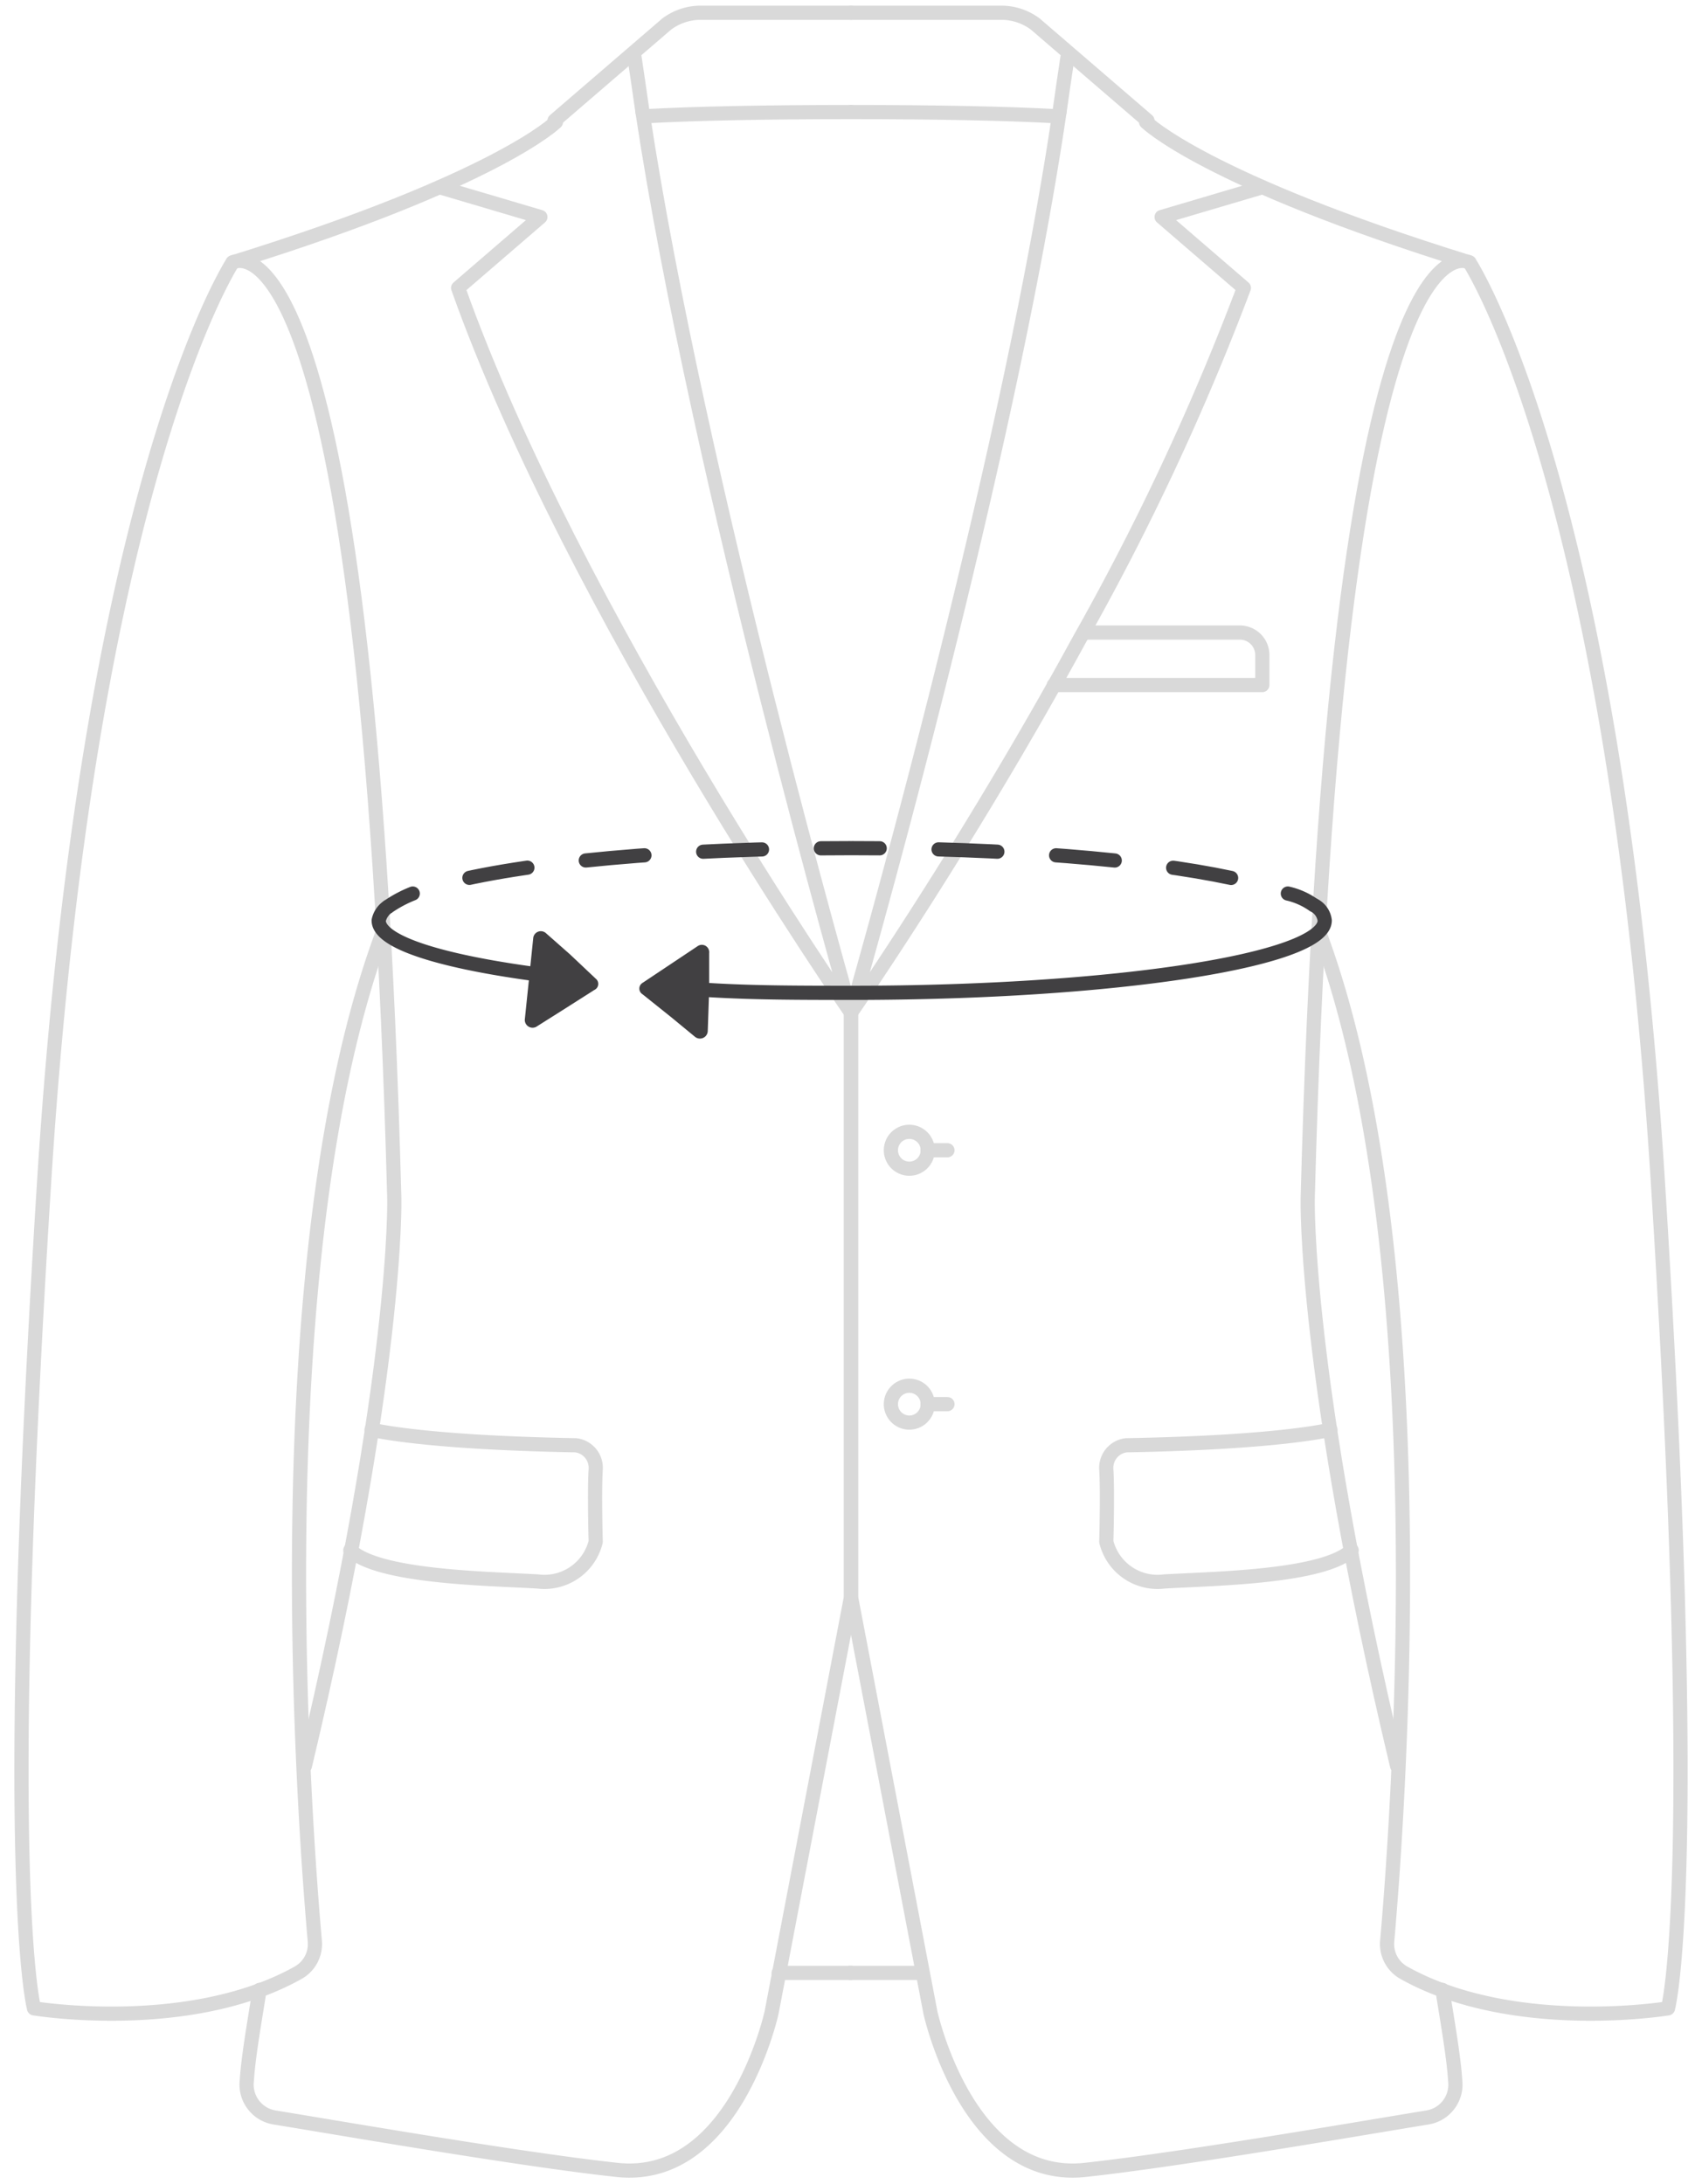 <svg id="Layer_1" data-name="Layer 1" xmlns="http://www.w3.org/2000/svg" viewBox="0 0 120 154"><defs><style>.cls-1,.cls-3,.cls-4,.cls-5{fill:none;}.cls-1{stroke:#d9d9d9;}.cls-1,.cls-4,.cls-5{stroke-linecap:round;stroke-linejoin:round;}.cls-2{fill:#414042;}.cls-3,.cls-4,.cls-5{stroke:#414042;}.cls-3{stroke-miterlimit:10;}.cls-5{stroke-dasharray:4.15 4.15;}</style></defs><title>blazer-chest</title><path class="cls-1" d="M54.9,139.1H60"/><path class="cls-1" d="M65,139.1H59.9"/><path class="cls-1" d="M60,.9H49.3a4,4,0,0,0-2.3.8L39.1,8.5"/><path class="cls-1" d="M45.4,8.2C49,8,54.1,7.9,60,7.9"/><path class="cls-1" d="M27,65.7c-8.6,23-5.5,63.3-4.8,71.2a2.32,2.32,0,0,1-1.2,2.2c-7.7,4.3-18.6,2.5-18.6,2.5S0,133,3.1,83.5s13.3-65,13.3-65"/><path class="cls-1" d="M45.3,7.9c-.2-1.4-.4-2.8-.6-4.1"/><path class="cls-1" d="M31,13.2l7.1,2.1-5.8,5C40.4,43.1,60,71.4,60,71.4S49.2,33.7,45.3,7.9"/><path class="cls-1" d="M21.5,124.5c6.6-27.7,6.3-40,6.3-40-1.9-71.7-11.4-66-11.4-66,18.7-5.8,22.8-9.9,22.8-9.9"/><path class="cls-1" d="M60,71.4v41.2l-5.6,29.3S51.8,153.8,43.6,153c-6.6-.7-19.3-2.9-24.2-3.7a2.35,2.35,0,0,1-2-2.6c.1-1.6.5-3.9.9-6.4"/><path class="cls-1" d="M26.2,100.8s3.4.9,14.4,1.1a1.6,1.6,0,0,1,1.4,1.7c-.1,1.6,0,5.1,0,5.1a3.72,3.72,0,0,1-4.1,2.8c-3.5-.2-11.2-.3-13.2-2.2"/><path class="cls-1" d="M60,.9H70.7a4,4,0,0,1,2.3.8l7.9,6.8"/><path class="cls-1" d="M74.6,8.2C71,8,65.9,7.9,60,7.9"/><path class="cls-1" d="M93,65.7c8.6,23,5.5,63.3,4.8,71.2a2.32,2.32,0,0,0,1.2,2.2c7.7,4.3,18.6,2.5,18.6,2.5s2.4-8.6-.7-58.1-13.3-65-13.3-65"/><path class="cls-1" d="M74.7,7.9c.2-1.4.4-2.8.6-4.1"/><path class="cls-1" d="M89,13.2l-7.1,2.1,5.8,5A178.56,178.56,0,0,1,76.1,45.1C68.2,59.6,60,71.4,60,71.4S70.9,33.7,74.7,7.9"/><path class="cls-1" d="M98.5,124.5c-6.6-27.7-6.3-40-6.3-40,1.9-71.7,11.4-66,11.4-66C84.9,12.7,80.8,8.6,80.8,8.6"/><path class="cls-1" d="M60,71.4v41.2l5.6,29.3s2.6,11.9,10.8,11.1c6.6-.7,19.3-2.9,24.2-3.7a2.35,2.35,0,0,0,2-2.6c-.1-1.6-.5-3.9-.9-6.4"/><path class="cls-1" d="M93.8,100.8s-3.4.9-14.4,1.1a1.6,1.6,0,0,0-1.4,1.7c.1,1.6,0,5.1,0,5.1a3.72,3.72,0,0,0,4.1,2.8c3.5-.2,11.2-.3,13.2-2.2"/><path class="cls-1" d="M76.4,44.6h11A1.58,1.58,0,0,1,89,46.2v2.1H74.3"/><circle class="cls-1" cx="64.11" cy="81.1" r="1.3" transform="translate(-29.21 36.62) rotate(-26.19)"/><path class="cls-1" d="M65.4,81.1h1.4"/><circle class="cls-1" cx="64.11" cy="99" r="1.3" transform="translate(-37.11 38.46) rotate(-26.19)"/><path class="cls-1" d="M65.4,99h1.4"/><path class="cls-2" d="M37.3,69l.3-2.9a.54.54,0,0,1,.9-.3l1.7,1.5L42,69a.47.47,0,0,1-.1.8l-2.2,1.4-1.9,1.2a.55.55,0,0,1-.8-.5Z"/><path class="cls-2" d="M50,69.8l-.1,2.9a.55.55,0,0,1-.9.4l-1.7-1.4-2-1.6a.47.47,0,0,1,0-.8l2.1-1.4,1.8-1.2a.52.52,0,0,1,.8.5Z"/><path class="cls-3" d="M27.4,63.9a1.55,1.55,0,0,0-.7,1c0,1.7,5.4,3.2,13.7,4.1"/><path class="cls-4" d="M92.6,63.8a5.07,5.07,0,0,0-1.8-.8"/><path class="cls-5" d="M86.8,61.9C80.7,60.6,71,59.8,60,59.8c-12.4,0-23.2,1-29,2.6"/><path class="cls-4" d="M29.1,63a8.72,8.72,0,0,0-1.7.9"/><path class="cls-3" d="M49.9,69.8c3.2.2,6.6.2,10.2.2,18.4,0,33.3-2.3,33.3-5.1a1.4,1.4,0,0,0-.8-1.1"/></svg>